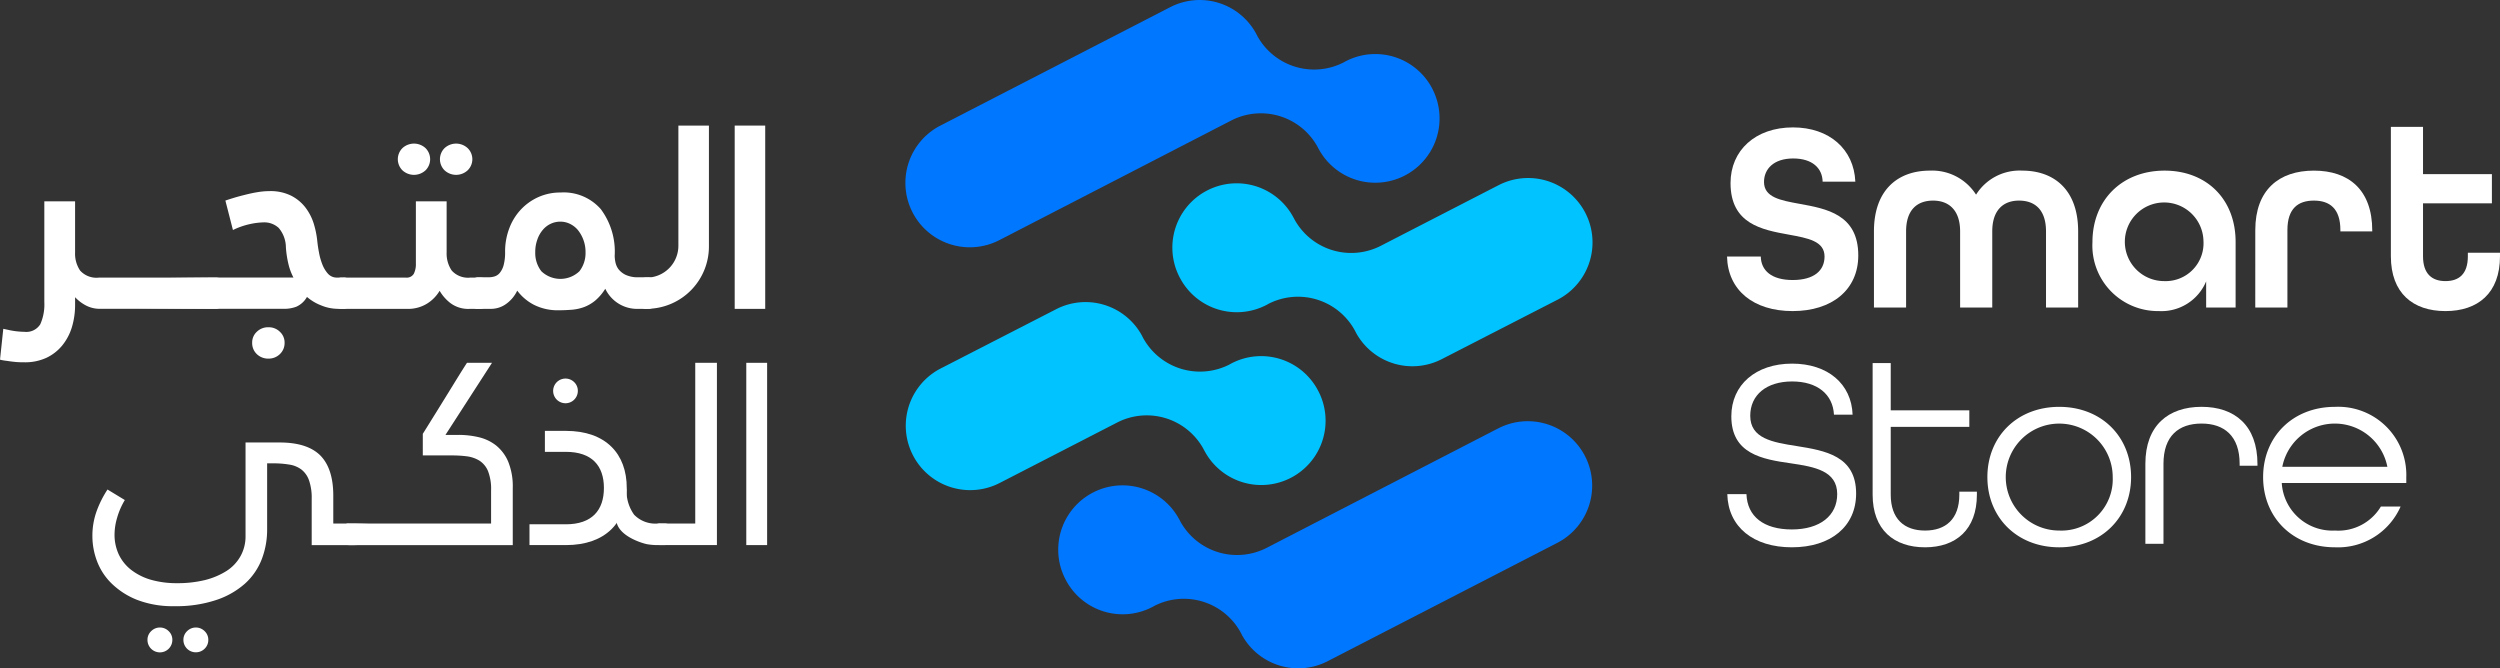 <svg xmlns="http://www.w3.org/2000/svg" width="339.5" height="90.76" viewBox="0 0 339.5 90.76">
  <rect x="0" y="0" width="339.5" height="90.76" fill="#333333" stroke="none"/>
  <g id="Group_178" data-name="Group 178" transform="translate(0)">
    <g id="Group_168" data-name="Group 168" transform="translate(234.53 17.229)">
      <path id="Path_6996" data-name="Path 6996" d="M1250.317,288.073h4.585c.037,1.908,1.467,3.191,4.329,3.191,2.9,0,4.329-1.284,4.329-3.191,0-2.091-2.238-2.494-4.843-2.971-3.631-.66-7.923-1.431-7.923-7.007,0-4.438,3.376-7.556,8.474-7.556,4.952,0,8.29,2.971,8.474,7.372H1263.3c-.036-1.834-1.395-3.154-4-3.154-2.64,0-3.96,1.43-3.96,3.19,0,2.092,2.237,2.5,4.841,2.972,3.632.66,7.961,1.431,7.961,7.005,0,4.659-3.559,7.557-8.914,7.557C1253.912,295.482,1250.428,292.658,1250.317,288.073Z" transform="translate(-1250.317 -270.466)" fill="#fff"/>
      <path id="Path_6997" data-name="Path 6997" d="M1269.573,284.457c0-5.685,3.3-8.253,7.593-8.253a7.053,7.053,0,0,1,6.273,3.265,6.971,6.971,0,0,1,6.272-3.265c4.292,0,7.593,2.568,7.593,8.253V294.8h-4.365V284.457c0-2.971-1.54-4.182-3.667-4.182-2.091,0-3.632,1.248-3.632,4.182V294.8h-4.365V284.457c0-2.934-1.577-4.182-3.668-4.182-2.126,0-3.668,1.211-3.668,4.182V294.8h-4.365Z" transform="translate(-1249.621 -270.262)" fill="#fff"/>
      <path id="Path_6998" data-name="Path 6998" d="M1298.209,285.924c0-5.759,4.036-9.72,9.794-9.72,5.687,0,9.648,3.851,9.648,9.684V294.8h-4v-3.558a6.582,6.582,0,0,1-6.419,4.035A8.9,8.9,0,0,1,1298.209,285.924Zm15.076-.183a5.339,5.339,0,1,0-5.319,5.466A5.143,5.143,0,0,0,1313.285,285.741Z" transform="translate(-1248.585 -270.262)" fill="#fff"/>
      <path id="Path_6999" data-name="Path 6999" d="M1319.553,284.274c0-5.466,3.228-8.07,7.959-8.07s7.924,2.6,7.924,8.143v.11h-4.328v-.183c0-2.934-1.467-4-3.6-4s-3.593,1.064-3.593,4V294.8h-4.365Z" transform="translate(-1247.814 -270.262)" fill="#fff"/>
      <path id="Path_7000" data-name="Path 7000" d="M1337.322,288.039v-17.57h4.365v6.419h9.354v3.961h-9.354v7.19c0,2.42,1.246,3.375,3.045,3.375s3.044-.917,3.044-3.375v-.477h4.364v.477c0,5.024-3.007,7.446-7.408,7.446S1337.322,293.063,1337.322,288.039Z" transform="translate(-1247.171 -270.469)" fill="#fff"/>
      <path id="Path_7001" data-name="Path 7001" d="M1250.354,319.217h2.6c.111,3.043,2.348,4.8,6.163,4.8s6.162-1.869,6.162-4.8c0-3.155-3.045-3.705-6.309-4.182-3.888-.551-8.07-1.285-8.07-6.383,0-4.254,3.3-7.153,8.254-7.153,4.841,0,8.068,2.751,8.216,6.932h-2.531c-.147-2.751-2.237-4.511-5.684-4.511-3.486,0-5.686,1.835-5.686,4.659,0,3.082,3.008,3.6,6.273,4.108,3.888.623,8.106,1.32,8.106,6.455,0,4.476-3.448,7.3-8.73,7.3C1253.911,326.442,1250.463,323.691,1250.354,319.217Z" transform="translate(-1250.316 -269.347)" fill="#fff"/>
      <path id="Path_7002" data-name="Path 7002" d="M1269.4,319.292V301.429h2.458v6.419h10.673v2.237h-10.673v9.207c0,3.3,1.834,4.878,4.659,4.878,2.787,0,4.657-1.54,4.657-4.878v-.4h2.385v.4c0,4.769-2.862,7.153-7.043,7.153C1272.294,326.445,1269.4,324.062,1269.4,319.292Z" transform="translate(-1249.627 -269.35)" fill="#fff"/>
      <path id="Path_7003" data-name="Path 7003" d="M1284.44,316.7c0-5.5,4.035-9.537,9.758-9.537s9.756,4.035,9.756,9.537-4.035,9.537-9.756,9.537S1284.44,322.2,1284.44,316.7Zm17.019,0a7.262,7.262,0,1,0-7.261,7.262A6.972,6.972,0,0,0,1301.459,316.7Z" transform="translate(-1249.083 -269.142)" fill="#fff"/>
      <path id="Path_7004" data-name="Path 7004" d="M1305.147,314.9c0-5.209,3.118-7.74,7.629-7.74s7.593,2.531,7.593,7.776v.22h-2.421V314.9c0-3.779-2.091-5.467-5.172-5.467-3.118,0-5.171,1.688-5.171,5.467v10.857h-2.458Z" transform="translate(-1248.335 -269.142)" fill="#fff"/>
      <path id="Path_7005" data-name="Path 7005" d="M1320.579,316.7c0-5.5,4.036-9.537,9.758-9.537a9.247,9.247,0,0,1,9.684,9.537v.807h-16.91a6.888,6.888,0,0,0,7.226,6.455,6.746,6.746,0,0,0,6.236-3.264h2.677a9.282,9.282,0,0,1-8.913,5.538C1324.615,326.238,1320.579,322.2,1320.579,316.7Zm16.873-1.394a7.27,7.27,0,0,0-14.268,0Z" transform="translate(-1247.777 -269.142)" fill="#fff"/>
    </g>
    <g id="Group_169" data-name="Group 169" transform="translate(122.953 0)">
      <path id="Path_7006" data-name="Path 7006" d="M1214.192,265.895a8.722,8.722,0,0,0-11.762-3.734,2.049,2.049,0,0,0-.25.14,8.8,8.8,0,0,1-11.743-3.555c-.03-.05-.05-.1-.08-.149l-.03-.06c-.03-.05-.05-.11-.08-.16a8.722,8.722,0,0,0-11.663-3.555L1147.3,270.941a8.747,8.747,0,0,0,8.078,15.517c.009,0,31.461-16.229,31.48-16.24a8.787,8.787,0,0,1,11.752,3.575c.021.05.13.26.17.32a8.732,8.732,0,0,0,15.408-8.219Z" transform="translate(-1142.633 -253.842)" fill="#07f"/>
      <path id="Path_7007" data-name="Path 7007" d="M1198.691,305.485a8.722,8.722,0,0,0-11.762-3.735,2.055,2.055,0,0,0-.25.14,8.8,8.8,0,0,1-11.743-3.554c-.03-.051-.05-.1-.08-.15l-.03-.06c-.03-.05-.05-.11-.08-.16a8.721,8.721,0,0,0-11.663-3.555l-15.78,8.1a8.747,8.747,0,0,0,8.078,15.516c.009,0,15.96-8.213,15.98-8.223a8.788,8.788,0,0,1,11.752,3.575,3.366,3.366,0,0,0,.171.32,8.731,8.731,0,0,0,15.407-8.218Z" transform="translate(-1142.633 -252.41)" fill="#00c3ff"/>
      <path id="Path_7008" data-name="Path 7008" d="M1163.664,330.552a8.721,8.721,0,0,0,11.762,3.734,1.828,1.828,0,0,0,.25-.14,8.8,8.8,0,0,1,11.743,3.555c.03.05.05.1.08.15l.03.06c.03.05.05.11.08.16a8.72,8.72,0,0,0,11.663,3.554l31.281-16.119a8.747,8.747,0,0,0-8.078-15.516c-.009,0-31.461,16.229-31.48,16.239a8.786,8.786,0,0,1-11.752-3.575,3.513,3.513,0,0,0-.171-.319,8.731,8.731,0,0,0-15.407,8.218Z" transform="translate(-1141.908 -251.846)" fill="#07f"/>
      <path id="Path_7009" data-name="Path 7009" d="M1178.624,290.684a8.721,8.721,0,0,0,11.762,3.734,2.016,2.016,0,0,0,.25-.14,8.8,8.8,0,0,1,11.743,3.555c.03.05.05.1.08.15l.03.059c.03.051.05.11.08.161a8.72,8.72,0,0,0,11.663,3.554l15.78-8.1a8.747,8.747,0,0,0-8.078-15.517c-.009,0-15.96,8.214-15.98,8.223a8.789,8.789,0,0,1-11.753-3.575,3.236,3.236,0,0,0-.17-.319,8.731,8.731,0,0,0-15.407,8.218Z" transform="translate(-1141.367 -252.998)" fill="#00c3ff"/>
    </g>
    <g id="Group_170" data-name="Group 170" transform="translate(0 17.056)">
      <path id="Path_7010" data-name="Path 7010" d="M1054.03,290.873c-.124-.2-.394-.29-.808-.29h-15.791a2.984,2.984,0,0,1-2.58-.953,4.087,4.087,0,0,1-.684-2.425v-6.973h-4.176V293.92a6.58,6.58,0,0,1-.549,3,2.233,2.233,0,0,1-2.166,1.026c-.269,0-.57-.021-.9-.052s-.642-.083-.932-.135l-1.026-.218-.445,4.186a3.067,3.067,0,0,0,.466.1c.156.031.332.052.529.073.29.052.642.093,1.047.135s.818.052,1.264.052a6.929,6.929,0,0,0,2.974-.6,6.226,6.226,0,0,0,2.155-1.668,7.307,7.307,0,0,0,1.326-2.5,10.514,10.514,0,0,0,.435-3.077v-.995a5.439,5.439,0,0,0,1.43,1.1,4.016,4.016,0,0,0,1.948.477h15.677a.838.838,0,0,0,.777-.363,1.344,1.344,0,0,0,.218-.663v-2.238A1.265,1.265,0,0,0,1054.03,290.873Z" transform="translate(-1023.971 -269.943)" fill="#fff"/>
      <path id="Path_7011" data-name="Path 7011" d="M1061.505,297.988a2.126,2.126,0,0,0-1.544-.611,2.172,2.172,0,0,0-1.585.611,1.974,1.974,0,0,0-.632,1.492,2.055,2.055,0,0,0,.632,1.544,2.215,2.215,0,0,0,1.585.611,2.169,2.169,0,0,0,1.544-.611,2.063,2.063,0,0,0,.642-1.544A1.983,1.983,0,0,0,1061.505,297.988Zm9.408-7.067a.971.971,0,0,0-.808-.29h-.85a1.6,1.6,0,0,1-1.212-.518,4.117,4.117,0,0,1-.767-1.264,8.391,8.391,0,0,1-.456-1.616c-.114-.57-.187-1.109-.238-1.6a12.279,12.279,0,0,0-.477-2.331,7.114,7.114,0,0,0-1.119-2.176,5.738,5.738,0,0,0-1.948-1.616,6.3,6.3,0,0,0-2.953-.622,10.173,10.173,0,0,0-1.627.145c-.58.093-1.13.218-1.668.352s-1.047.269-1.523.414-.86.269-1.161.373l1.026,4a10.147,10.147,0,0,1,2.28-.8,9.714,9.714,0,0,1,1.865-.238,2.878,2.878,0,0,1,2.072.756,4.115,4.115,0,0,1,.974,2.621,13.763,13.763,0,0,0,.425,2.6,8.049,8.049,0,0,0,.6,1.513h-10.818c-.342,0-15.1.114-15.262.363a1.418,1.418,0,0,0-.238.767v2.166a1.031,1.031,0,0,0,.228.663c.145.2,14.91.29,15.273.29h9.616a4.562,4.562,0,0,0,1.6-.29,3.13,3.13,0,0,0,1.44-1.326,6.4,6.4,0,0,0,1.9,1.14,5.967,5.967,0,0,0,2.321.477h.7a.891.891,0,0,0,.787-.363,1.3,1.3,0,0,0,.238-.663v-2.238A1.131,1.131,0,0,0,1070.913,290.922Z" transform="translate(-1023.499 -269.991)" fill="#fff"/>
      <path id="Path_7012" data-name="Path 7012" d="M1085.9,273.284a2.306,2.306,0,0,0-3.15,0,2.126,2.126,0,0,0,0,3,2.306,2.306,0,0,0,3.15,0,2.1,2.1,0,0,0,0-3Zm-5.72,0a2.306,2.306,0,0,0-3.15,0,2.126,2.126,0,0,0,0,3,2.306,2.306,0,0,0,3.15,0,2.127,2.127,0,0,0,0-3Zm8.175,17.863c-.114-.2-.383-.29-.8-.29h-1.285a2.972,2.972,0,0,1-2.538-.953,4.089,4.089,0,0,1-.694-2.425v-6.973h-4.176v8.434a2.938,2.938,0,0,1-.28,1.4,1.111,1.111,0,0,1-1.078.518h-8.7a.836.836,0,0,0-.756.363,1.418,1.418,0,0,0-.238.767v2.166a1.208,1.208,0,0,0,.186.663c.124.2.394.29.808.29h8.88a4.9,4.9,0,0,0,2.663-.694,5.141,5.141,0,0,0,1.741-1.761,5.793,5.793,0,0,0,1.492,1.689,4.047,4.047,0,0,0,2.58.767h1.4a.828.828,0,0,0,.746-.363,1.3,1.3,0,0,0,.238-.663v-2.238A1.265,1.265,0,0,0,1088.358,291.147Z" transform="translate(-1022.386 -270.217)" fill="#fff"/>
      <path id="Path_7013" data-name="Path 7013" d="M1110.548,290.884a.847.847,0,0,0-.528-.28h-.031a.813.813,0,0,0-.228-.021h-1.326a3.914,3.914,0,0,1-1.741-.332,2.784,2.784,0,0,1-.974-.777,2.434,2.434,0,0,1-.414-.974,4.678,4.678,0,0,1-.093-.829,9.627,9.627,0,0,0-1.886-6.341,6.691,6.691,0,0,0-5.45-2.259,7.25,7.25,0,0,0-3,.611,7.39,7.39,0,0,0-2.4,1.7,7.608,7.608,0,0,0-1.575,2.549,8.816,8.816,0,0,0-.57,3.222,6.623,6.623,0,0,1-.187,1.73,2.787,2.787,0,0,1-.5,1.057,1.481,1.481,0,0,1-.715.518,2.738,2.738,0,0,1-.808.124h-1.43a.917.917,0,0,0-.3.041.727.727,0,0,0-.446.332,1.368,1.368,0,0,0-.238.777v2.176a1.114,1.114,0,0,0,.218.673.9.9,0,0,0,.767.29h1.658a3.521,3.521,0,0,0,2.166-.7,4.672,4.672,0,0,0,1.461-1.772,6.678,6.678,0,0,0,2.259,1.917,7.192,7.192,0,0,0,3.461.746c.591,0,1.161-.031,1.73-.073a6.343,6.343,0,0,0,1.606-.352,5.378,5.378,0,0,0,1.513-.87,6.715,6.715,0,0,0,1.388-1.627,4.786,4.786,0,0,0,4.4,2.735h1.212a2.914,2.914,0,0,0,.3-.01.816.816,0,0,0,.684-.363,1.149,1.149,0,0,0,.259-.663v-2.259A1.085,1.085,0,0,0,1110.548,290.884Zm-10.123-1.119a3.743,3.743,0,0,1-5.17,0,4.032,4.032,0,0,1-.829-2.58,4.933,4.933,0,0,1,.28-1.71,4.052,4.052,0,0,1,.736-1.316,3.134,3.134,0,0,1,1.078-.839,3.046,3.046,0,0,1,1.316-.29,2.945,2.945,0,0,1,1.285.29,3.272,3.272,0,0,1,1.088.839,4.743,4.743,0,0,1,.746,1.316,4.7,4.7,0,0,1,.3,1.71A4.032,4.032,0,0,1,1100.425,289.765Z" transform="translate(-1021.739 -269.985)" fill="#fff"/>
      <path id="Path_7014" data-name="Path 7014" d="M1113.065,270.3v16.309a4.326,4.326,0,0,1-3.844,4.31h-.031c-.145.01-.3.021-.446.021a.779.779,0,0,0-.736.363,1.484,1.484,0,0,0-.218.767v2.166a1.136,1.136,0,0,0,.2.663.849.849,0,0,0,.757.29,2.911,2.911,0,0,0,.3-.01,8.463,8.463,0,0,0,8.165-8.465V270.3Z" transform="translate(-1020.94 -270.302)" fill="#fff"/>
      <path id="Path_7015" data-name="Path 7015" d="M1120.261,270.3V295.19h4.145V270.3Z" transform="translate(-1020.49 -270.302)" fill="#fff"/>
      <path id="Path_7016" data-name="Path 7016" d="M1051.323,337.456a1.676,1.676,0,0,0-2.383,0,1.6,1.6,0,0,0-.5,1.192,1.68,1.68,0,0,0,1.689,1.679,1.668,1.668,0,0,0,1.192-.487,1.637,1.637,0,0,0,.5-1.192A1.6,1.6,0,0,0,1051.323,337.456Zm-4.88,0a1.676,1.676,0,0,0-2.383,0,1.6,1.6,0,0,0-.5,1.192,1.689,1.689,0,0,0,3.378,0A1.6,1.6,0,0,0,1046.443,337.456Zm25.034-14.62h-2.684v-3.792q0-3.637-1.741-5.429c-1.171-1.181-3.015-1.782-5.543-1.782h-4.632v12.693a5.48,5.48,0,0,1-.684,2.746,5.663,5.663,0,0,1-1.917,2.021,10.051,10.051,0,0,1-2.953,1.233,15.641,15.641,0,0,1-3.73.414,12.635,12.635,0,0,1-3.647-.487,8.039,8.039,0,0,1-2.673-1.378,5.8,5.8,0,0,1-1.637-2.093,6.384,6.384,0,0,1-.549-2.642,8.214,8.214,0,0,1,.352-2.29,9.963,9.963,0,0,1,1.046-2.4l-2.352-1.43a14.072,14.072,0,0,0-1.482,2.953,9.843,9.843,0,0,0-.57,3.43,9.63,9.63,0,0,0,.622,3.336,8.342,8.342,0,0,0,1.989,3.046,10.484,10.484,0,0,0,3.451,2.217,13.421,13.421,0,0,0,5.067.86,17.093,17.093,0,0,0,5.657-.829,11.139,11.139,0,0,0,3.927-2.228,8.662,8.662,0,0,0,2.28-3.305,11.16,11.16,0,0,0,.736-4.051v-8.983h.767a13.194,13.194,0,0,1,2.228.166,3.669,3.669,0,0,1,1.658.674,3.206,3.206,0,0,1,1.036,1.471,7.164,7.164,0,0,1,.363,2.487v6.31h5.616c.559,0,8-.29,8-.87v-1.409C1079.475,323.054,1072.036,322.836,1071.476,322.836Z" transform="translate(-1023.533 -268.8)" fill="#fff"/>
      <path id="Path_7017" data-name="Path 7017" d="M1091.345,314.779a5.644,5.644,0,0,0-1.658-2.186,6.061,6.061,0,0,0-2.331-1.1,11.858,11.858,0,0,0-2.715-.311h-1.8l6.32-9.79h-3.4c-.86,1.326-1.75,2.8-2.538,4.07-1.109,1.8-2.269,3.668-3.461,5.575v2.932h3.958a15.8,15.8,0,0,1,2.052.124,4.364,4.364,0,0,1,1.689.591,3.088,3.088,0,0,1,1.161,1.42,6.677,6.677,0,0,1,.415,2.611v4.5h-19.293a.759.759,0,0,0-.85.87v1.409c0,.435.28.653.85.653h22.236v-7.771A8.875,8.875,0,0,0,1091.345,314.779Z" transform="translate(-1022.347 -269.178)" fill="#fff"/>
      <path id="Path_7018" data-name="Path 7018" d="M1099.321,303.939a1.676,1.676,0,1,0,.5,1.192A1.62,1.62,0,0,0,1099.321,303.939Zm5.71,18.568c0,2.339,3.708,3.357,4.175,3.44a8.153,8.153,0,0,0,1.43.124h.922q.839,0,.839-.87v-1.409q0-.653-.839-.653h-.85a4.012,4.012,0,0,1-3.243-1.192,5.527,5.527,0,0,1-1.016-3.627" transform="translate(-1021.351 -269.104)" fill="#fff"/>
      <path id="Path_7019" data-name="Path 7019" d="M1115.286,301.392v21.822h-4.725a.763.763,0,0,0-.85.87v1.409c0,.435.29.653.85.653h7.668V301.392Z" transform="translate(-1020.871 -269.178)" fill="#fff"/>
      <path id="Path_7020" data-name="Path 7020" d="M1121.781,301.392v24.754h2.829V301.392Z" transform="translate(-1020.435 -269.178)" fill="#fff"/>
      <path id="Path_7021" data-name="Path 7021" d="M1098.3,310.312h-2.841v2.848h2.848c3.562,0,5.167,1.912,5.167,4.907s-1.6,4.932-5.167,4.932h-4.941v2.825h4.934c5.43,0,8.276-3.107,8.276-7.757S1103.726,310.312,1098.3,310.312Z" transform="translate(-1021.462 -268.855)" fill="#fff"/>
    </g>
  </g>
</svg>

